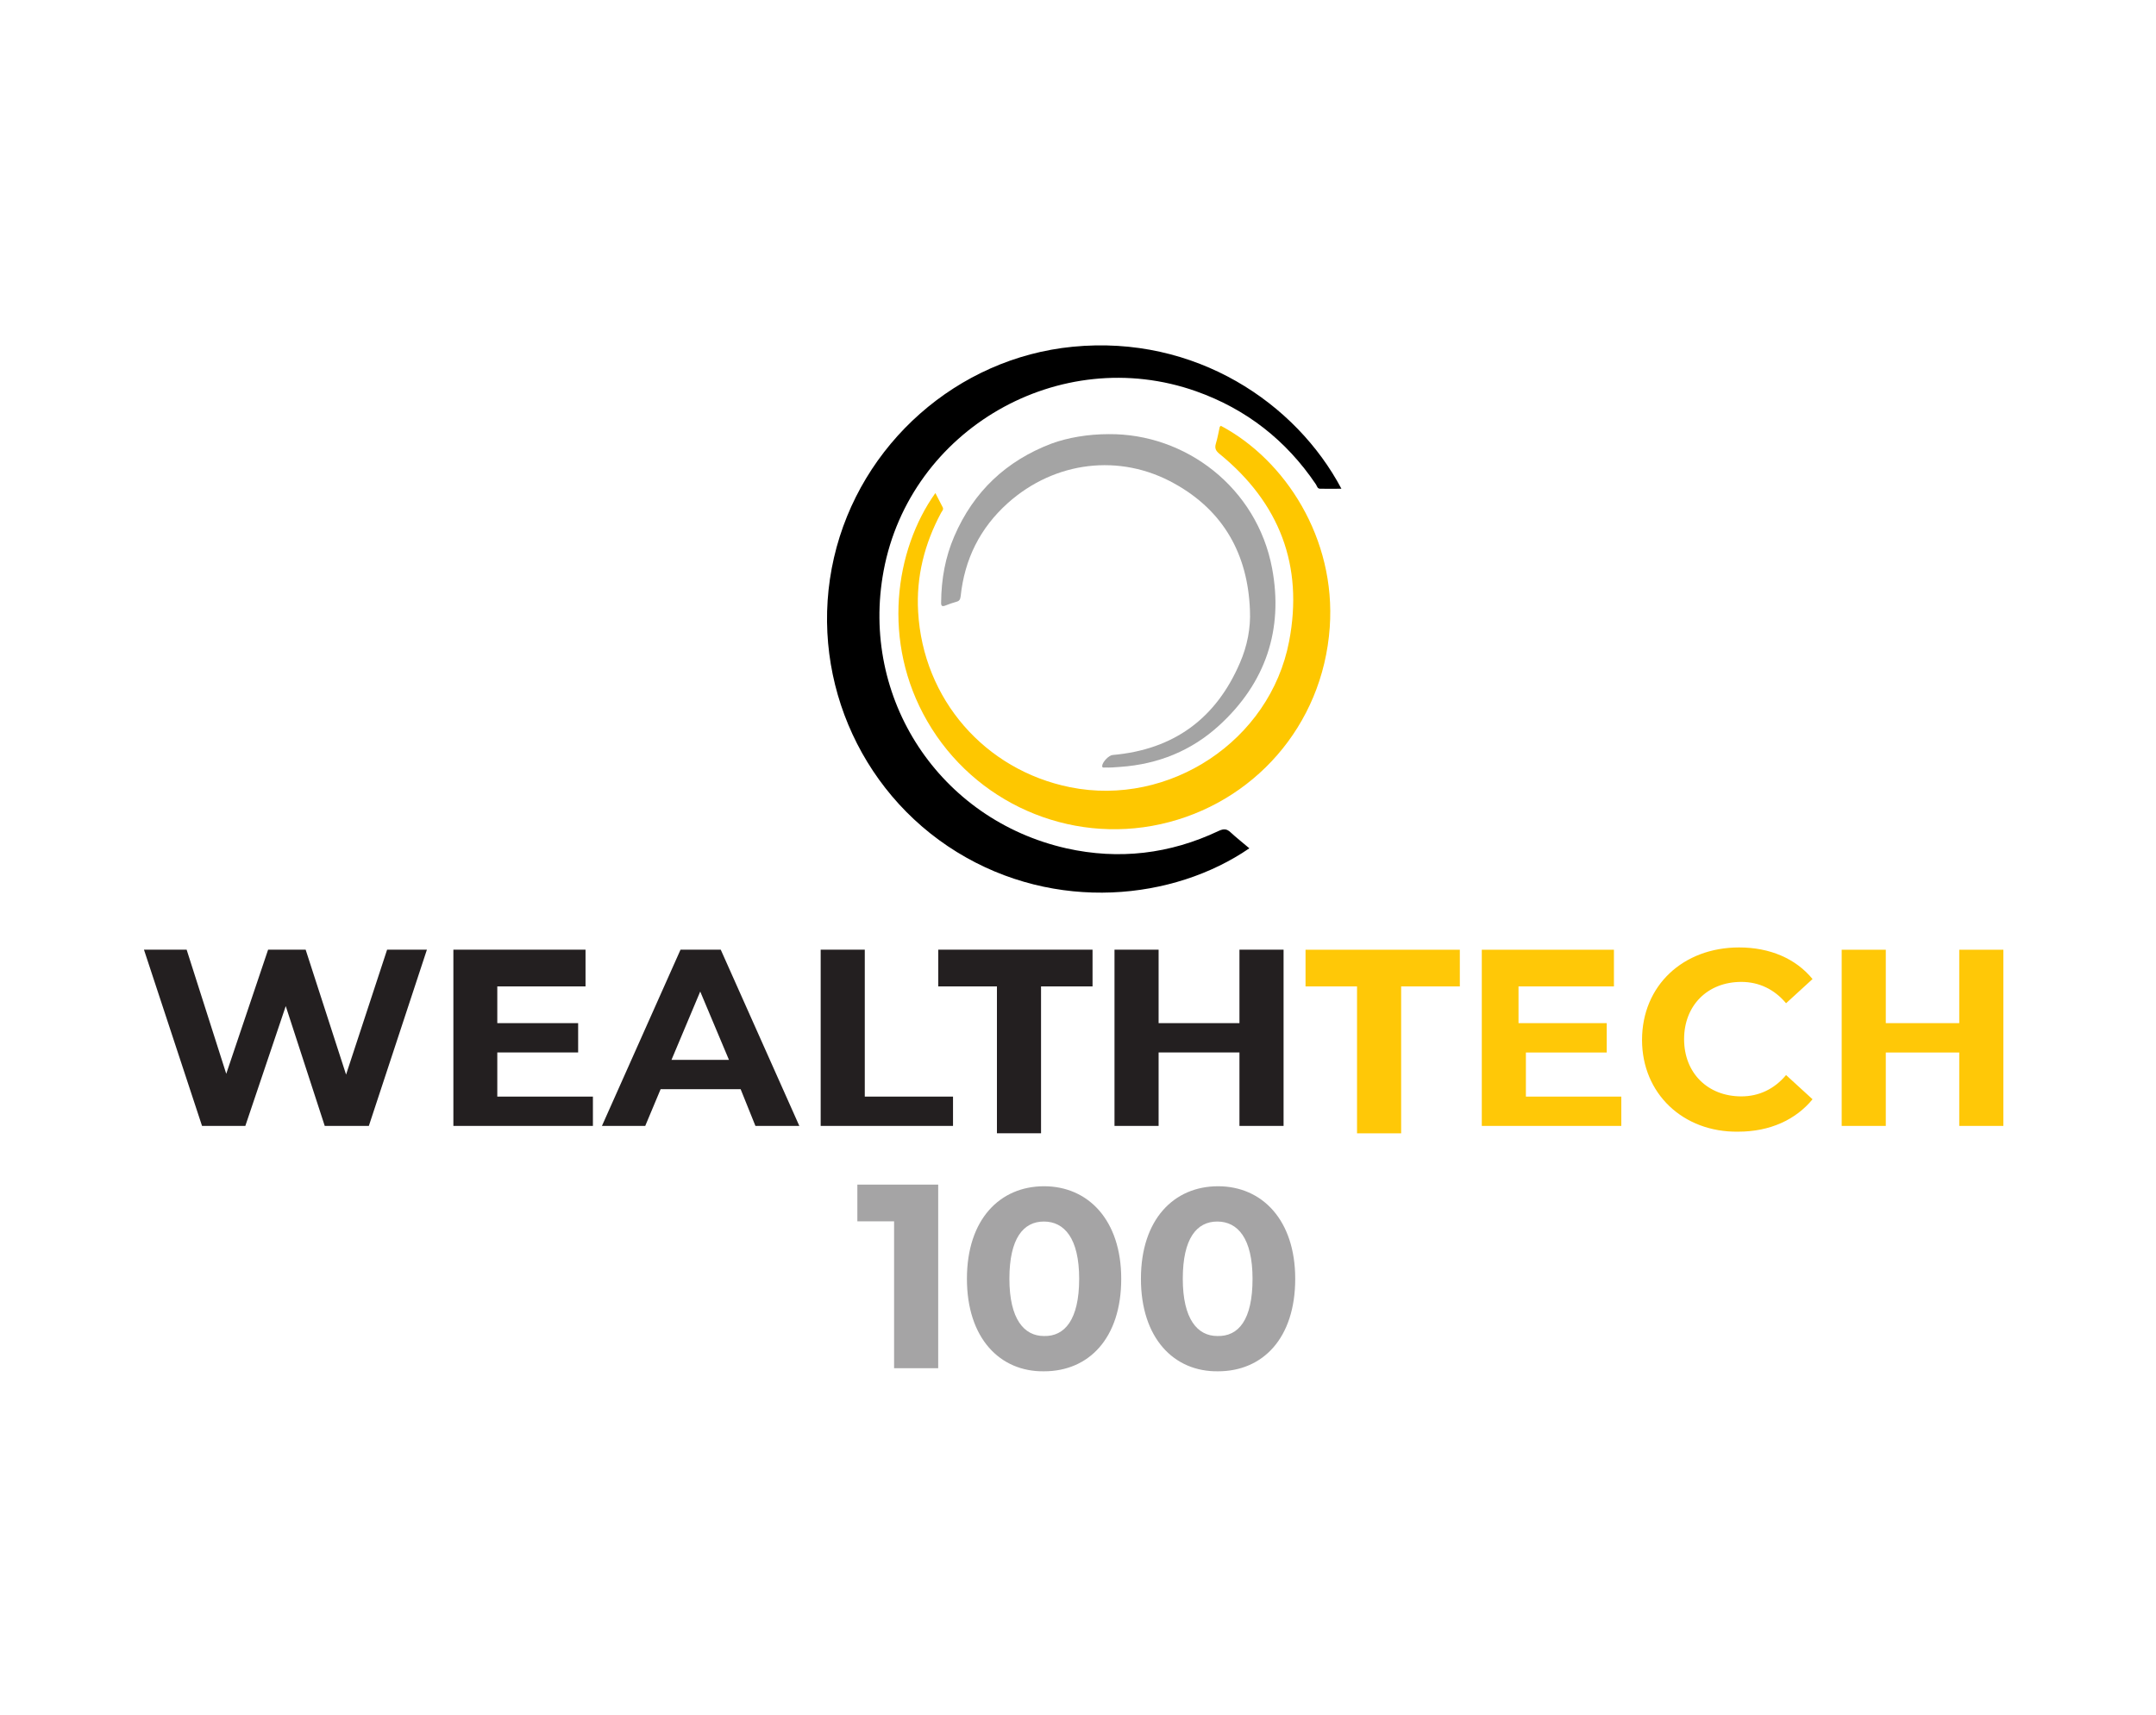 <svg xmlns="http://www.w3.org/2000/svg" width="181" height="144" viewBox="0 0 181 144" fill="none"><path d="M104.879 71.233C98.557 75.574 88.635 76.659 80.332 71.543C71.977 66.393 67.809 56.402 70.014 46.824C72.219 37.264 80.383 30.064 90.047 29.116C100.383 28.1 108.823 33.871 112.613 41.036C111.993 41.036 111.407 41.054 110.821 41.036C110.598 41.036 110.563 40.813 110.477 40.675C107.979 36.971 104.637 34.353 100.417 32.854C88.962 28.806 76.404 36.041 74.182 47.927C72.184 58.641 78.868 68.822 89.53 71.233C93.923 72.215 98.212 71.716 102.312 69.769C102.725 69.58 102.984 69.58 103.311 69.89C103.793 70.338 104.327 70.751 104.827 71.182C104.844 71.182 104.861 71.199 104.879 71.233Z" fill="black"></path><path d="M102.487 35.75C107.879 38.609 112.168 45.19 111.634 52.683C111.048 60.968 105.192 67.48 97.44 69.202C89.723 70.908 81.799 67.394 77.854 60.572C73.978 53.889 75.133 46.154 78.526 41.4C78.733 41.796 78.939 42.192 79.129 42.571C79.25 42.778 79.094 42.898 79.008 43.053C77.613 45.655 76.907 48.428 77.079 51.373C77.493 58.694 82.66 64.655 89.843 66.102C98.163 67.772 106.621 62.209 108.223 53.854C109.446 47.48 107.414 42.227 102.401 38.127C102.074 37.868 101.953 37.645 102.074 37.248C102.212 36.8 102.298 36.301 102.401 35.836C102.435 35.819 102.47 35.784 102.487 35.75Z" fill="#FEC700"></path><path d="M93.084 36.453C99.543 36.402 105.521 40.949 106.795 47.719C107.76 52.87 106.244 57.348 102.368 60.897C100.043 63.033 97.235 64.17 94.048 64.394C93.618 64.428 93.187 64.462 92.756 64.445C92.653 64.445 92.515 64.497 92.532 64.29C92.567 63.963 93.101 63.412 93.411 63.394C98.527 62.947 102.093 60.346 104.108 55.626C104.711 54.23 105.004 52.732 104.935 51.25C104.763 46.565 102.73 42.896 98.596 40.605C94.014 38.038 88.536 38.727 84.609 42.241C82.266 44.343 80.974 46.961 80.647 50.079C80.612 50.337 80.543 50.458 80.302 50.527C79.992 50.613 79.682 50.716 79.389 50.837C79.062 50.975 78.993 50.854 79.01 50.544C79.028 48.632 79.355 46.789 80.113 45.032C81.732 41.276 84.471 38.693 88.278 37.246C89.638 36.746 91.344 36.453 93.084 36.453Z" fill="#A4A4A4"></path><path d="M35.84 79.742L30.965 94.539H27.262L23.989 84.479L20.596 94.539H16.961L12.086 79.742H15.669L18.994 90.163L22.508 79.742H25.66L29.053 90.232L32.498 79.742H35.84ZM49.776 92.076V94.539H38.062V79.742H49.156V82.825H41.749V85.909H48.536V88.372H41.749V92.076H49.776ZM62.178 91.456H55.46L54.169 94.539H50.534L57.131 79.742H60.508L67.105 94.539H63.419L62.178 91.456ZM61.197 88.992L58.785 83.256L56.373 88.992H61.197ZM68.897 79.742H72.6V92.076H80.007V94.539H68.897V79.742ZM83.694 82.825H78.767V79.742H91.721V82.825H87.397V95.159H83.694V82.825ZM107.758 79.742V94.539H104.054V88.372H97.267V94.539H93.564V79.742H97.267V85.909H104.054V79.742H107.758Z" fill="#231F20"></path><path d="M113.925 82.827H109.602V79.744H122.555V82.827H117.629V95.161H113.925V82.827ZM136.112 92.078V94.541H124.399V79.744H135.492V82.827H127.482V85.911H134.889V88.374H128.102V92.078H136.112ZM137.852 87.323C137.852 82.758 141.297 79.554 146 79.554C148.583 79.554 150.754 80.485 152.166 82.207L149.944 84.24C148.962 83.069 147.671 82.448 146.189 82.448C143.347 82.448 141.383 84.429 141.383 87.254C141.383 90.097 143.364 92.06 146.189 92.06C147.671 92.06 148.962 91.44 149.944 90.269L152.166 92.302C150.754 94.024 148.583 95.023 145.931 95.023C141.297 95.092 137.852 91.819 137.852 87.323ZM168.186 79.744V94.541H164.483V88.374H158.316V94.541H154.613V79.744H158.316V85.911H164.483V79.744H168.186Z" fill="#FFC807"></path><path d="M78.763 99.469V114.886H75.06V102.552H71.977V99.469H78.763ZM81.175 107.375C81.175 102.38 83.948 99.606 87.652 99.606C91.356 99.606 94.129 102.449 94.129 107.375C94.129 112.371 91.407 115.144 87.652 115.144C83.948 115.196 81.175 112.371 81.175 107.375ZM90.598 107.375C90.598 103.982 89.357 102.569 87.635 102.569C85.912 102.569 84.741 103.982 84.741 107.375C84.741 110.769 85.981 112.181 87.635 112.181C89.375 112.233 90.598 110.82 90.598 107.375ZM95.783 107.375C95.783 102.38 98.556 99.606 102.259 99.606C105.963 99.606 108.736 102.449 108.736 107.375C108.736 112.371 106.015 115.144 102.259 115.144C98.556 115.196 95.783 112.371 95.783 107.375ZM105.153 107.375C105.153 103.982 103.913 102.569 102.191 102.569C100.468 102.569 99.297 103.982 99.297 107.375C99.297 110.769 100.537 112.181 102.191 112.181C103.982 112.233 105.153 110.82 105.153 107.375Z" fill="#A5A4A5"></path></svg>